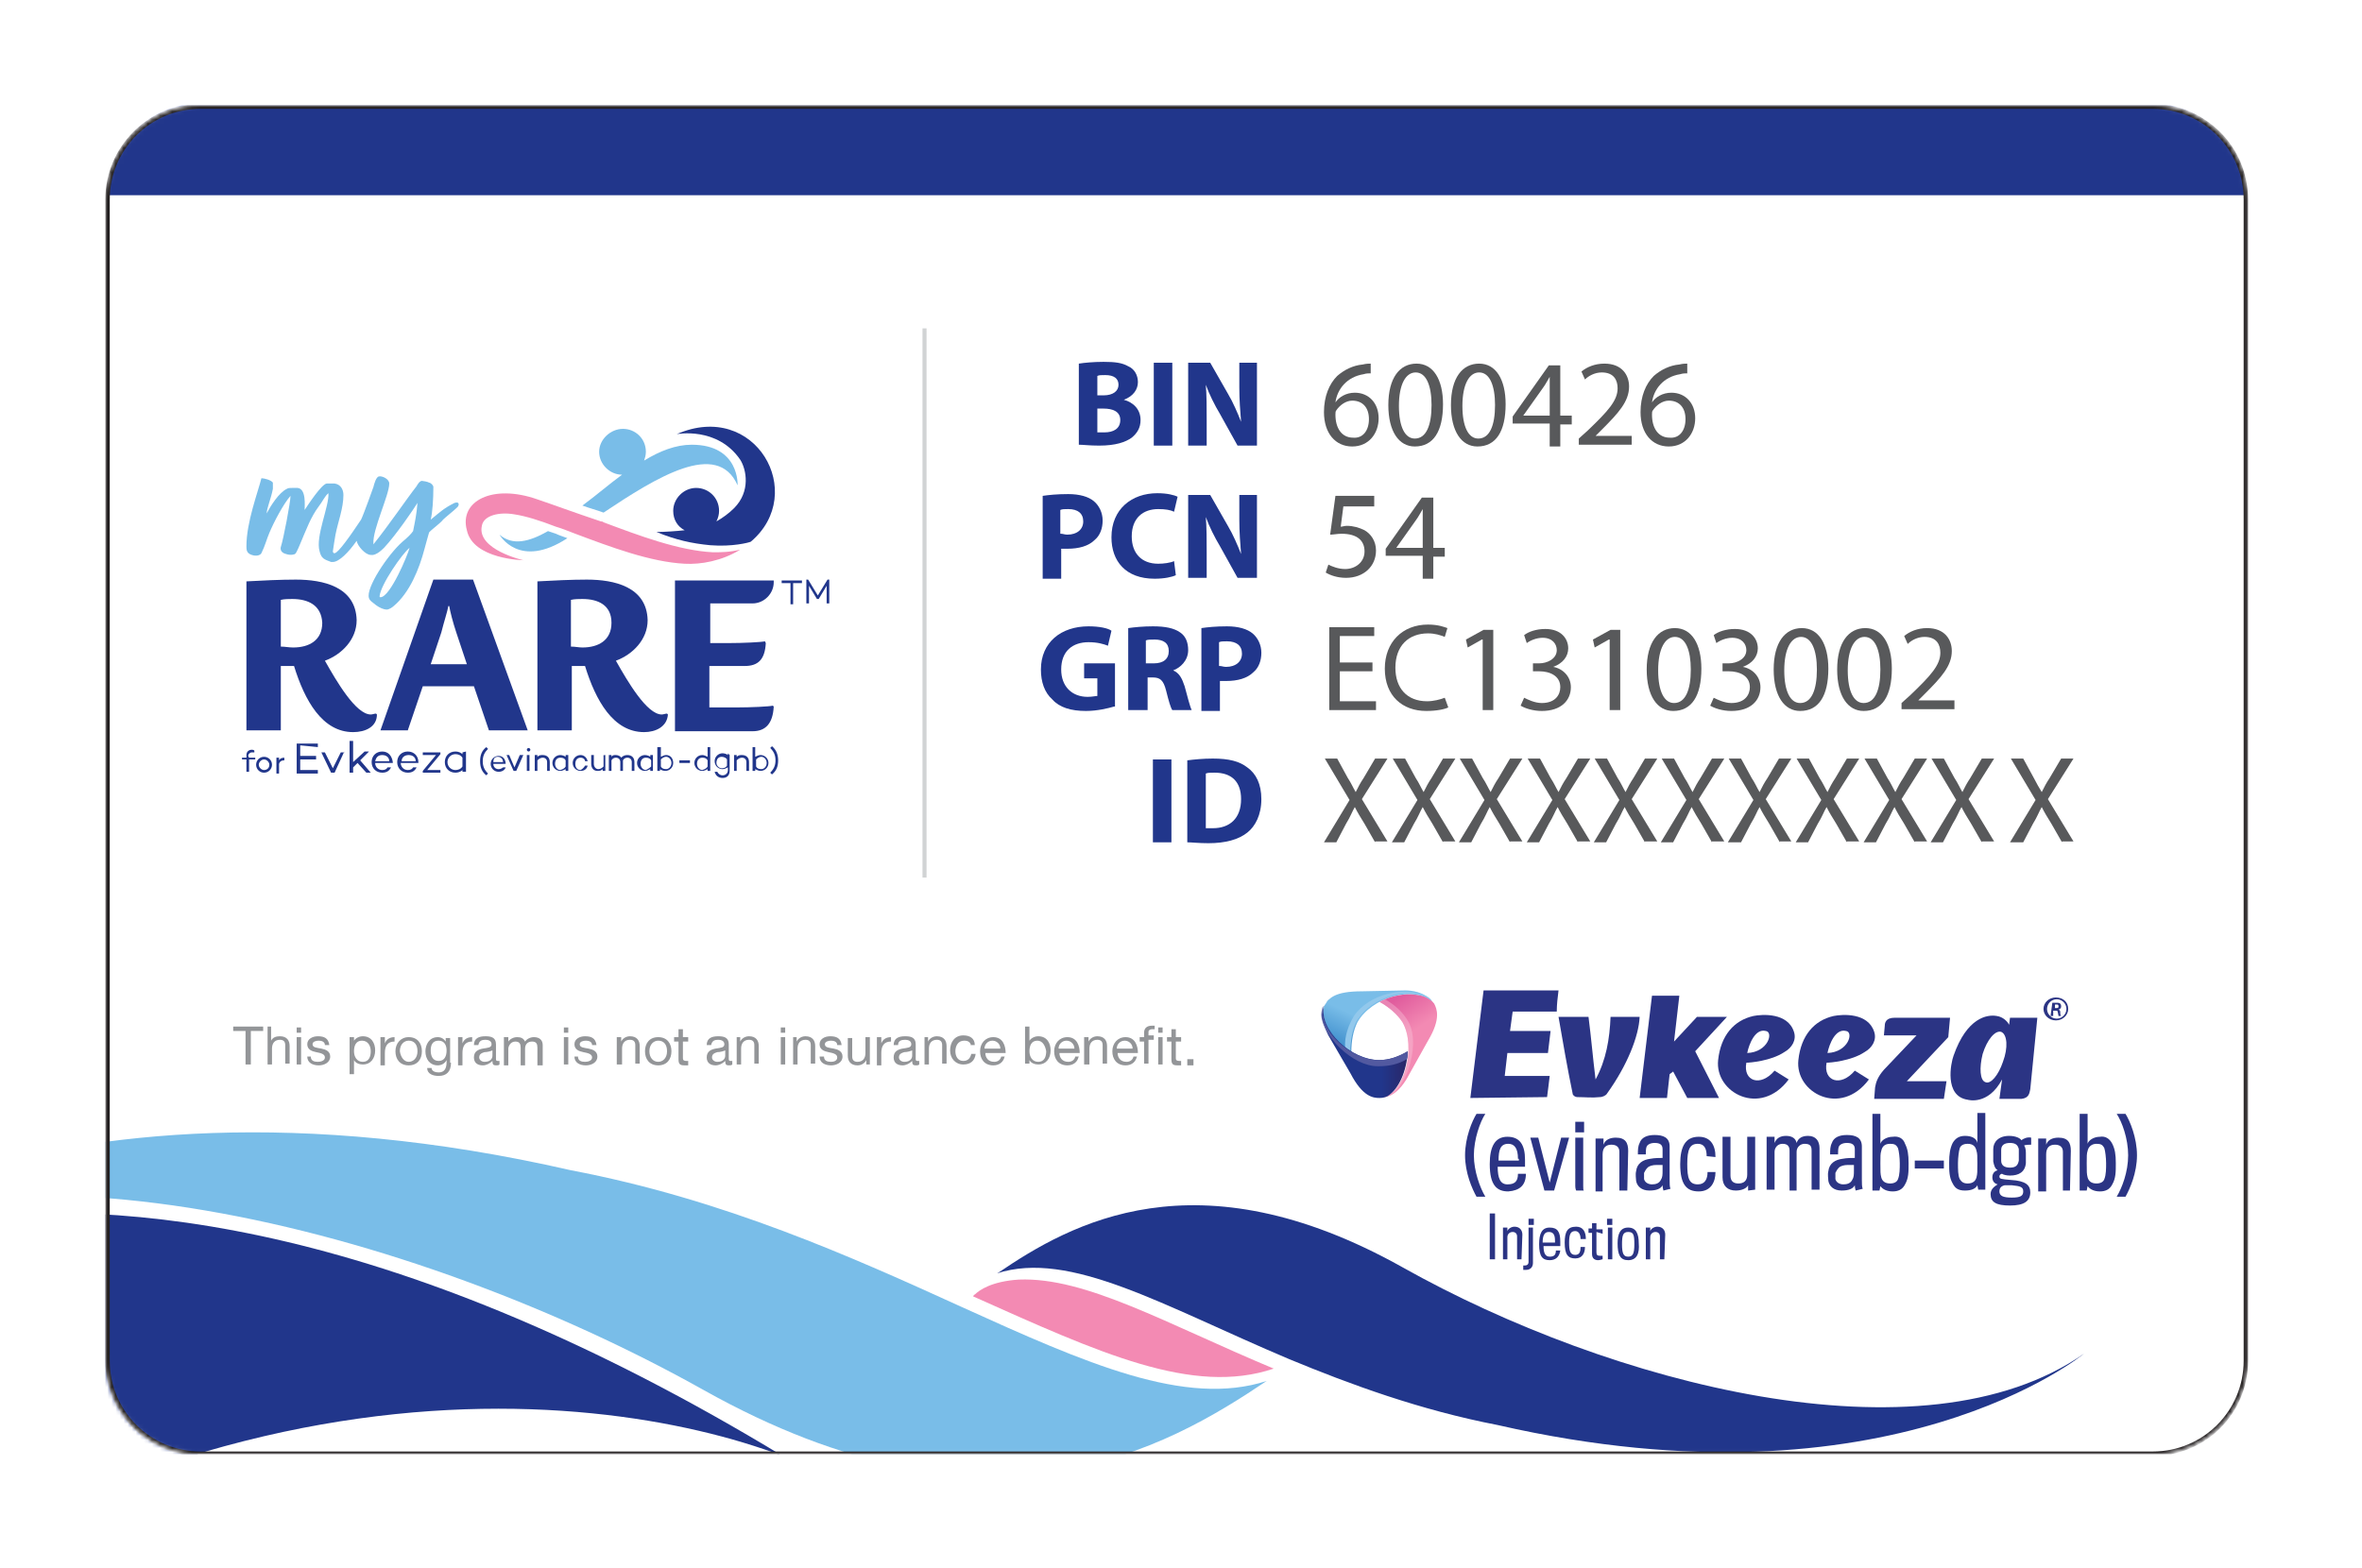 <svg width="583" height="387" viewBox="0 0 583 387" fill="none" xmlns="http://www.w3.org/2000/svg">
<g filter="url(#filter0_d_4_921)">
<rect x="26" y="26" width="529" height="333" rx="24" fill="white"/>
</g>
<mask id="mask0_4_921" style="mask-type:alpha" maskUnits="userSpaceOnUse" x="26" y="26" width="529" height="334">
<path d="M33.244 33.234C37.557 28.928 43.405 26.506 49.505 26.5H531.346C537.445 26.506 543.294 28.927 547.607 33.234C551.919 37.54 554.345 43.379 554.35 49.468V335.605C554.345 341.695 551.919 347.534 547.607 351.84C543.294 356.147 537.445 358.568 531.346 358.574H49.505C43.405 358.568 37.557 356.147 33.244 351.84C28.931 347.534 26.506 341.695 26.5 335.605V49.468C26.506 43.379 28.931 37.54 33.244 33.234Z" fill="white" stroke="#231F20"/>
</mask>
<g mask="url(#mask0_4_921)">
<g clip-path="url(#clip0_4_921)">
<path d="M554.012 48.2H26.653C26.653 35.794 36.882 25.565 49.288 25.565H531.159C543.782 25.565 554.012 35.794 554.012 48.2Z" fill="#21368B"/>
<path d="M338.541 92.165C337.888 92.165 337.235 92.165 336.582 92.382C332.447 93.035 330.053 96.082 329.618 99.347C330.488 98.041 332.229 96.953 334.406 96.953C337.888 96.953 340.282 99.565 340.282 103.265C340.282 106.965 337.888 110.229 333.753 110.229C329.618 110.229 326.788 106.965 326.788 101.741C326.788 97.823 328.094 94.776 330.053 92.818C331.794 91.294 333.971 90.206 336.365 89.988C337.235 89.771 337.888 89.771 338.324 89.771V92.165H338.541ZM337.888 103.482C337.888 100.653 336.365 98.912 333.753 98.912C332.229 98.912 330.706 100 329.835 101.306C329.618 101.524 329.618 101.959 329.618 102.394C329.618 105.659 331.141 108.053 333.971 108.053C336.365 108.271 337.888 106.312 337.888 103.482Z" fill="#58595B"/>
<path d="M356.171 99.782C356.171 106.529 353.776 110.229 349.206 110.229C345.288 110.229 342.676 106.529 342.676 100C342.676 93.253 345.506 89.771 349.641 89.771C353.776 89.771 356.171 93.688 356.171 99.782ZM345.288 100.218C345.288 105.441 346.812 108.271 349.206 108.271C352.035 108.271 353.341 105.006 353.341 100C353.341 95.212 352.035 91.947 349.424 91.947C347.029 91.947 345.288 94.776 345.288 100.218Z" fill="#58595B"/>
<path d="M371.624 99.782C371.624 106.529 369.229 110.229 364.659 110.229C360.741 110.229 358.129 106.529 358.129 100C358.129 93.253 360.959 89.771 365.094 89.771C369.229 89.771 371.624 93.688 371.624 99.782ZM360.959 100.218C360.959 105.441 362.482 108.271 364.876 108.271C367.706 108.271 369.012 105.006 369.012 100C369.012 95.212 367.706 91.947 365.094 91.947C362.7 91.947 360.959 94.776 360.959 100.218Z" fill="#58595B"/>
<path d="M382.506 110.012V104.571H373.365V102.829L382.288 90.206H385.118V102.612H387.947V104.788H385.118V110.229H382.506V110.012ZM382.506 102.612V96.082C382.506 94.994 382.506 93.906 382.506 93.035C381.853 94.124 381.418 94.994 380.765 95.865L375.976 102.612H382.506Z" fill="#58595B"/>
<path d="M389.688 110.012V108.271L391.865 106.312C396.871 101.524 399.265 98.912 399.265 95.865C399.265 93.906 398.394 91.947 395.347 91.947C393.606 91.947 392.082 92.818 391.212 93.688L390.341 91.729C391.647 90.641 393.606 89.771 396 89.771C400.353 89.771 402.094 92.6 402.094 95.429C402.094 99.129 399.482 101.959 395.347 106.094L393.824 107.618H402.747V109.794H389.688V110.012Z" fill="#58595B"/>
<path d="M416.676 92.165C416.024 92.165 415.371 92.165 414.718 92.382C410.582 93.035 408.188 96.082 407.753 99.347C408.623 98.041 410.365 96.953 412.541 96.953C416.024 96.953 418.418 99.565 418.418 103.265C418.418 106.965 416.024 110.229 411.888 110.229C407.753 110.229 404.924 106.965 404.924 101.741C404.924 97.823 406.229 94.776 408.188 92.818C409.929 91.294 412.106 90.206 414.5 89.988C415.371 89.771 416.023 89.771 416.459 89.771V92.165H416.676ZM416.024 103.482C416.024 100.653 414.5 98.912 411.888 98.912C410.365 98.912 408.841 100 407.971 101.306C407.753 101.524 407.753 101.959 407.753 102.394C407.753 105.659 409.276 108.053 412.106 108.053C414.5 108.271 416.024 106.312 416.024 103.482Z" fill="#58595B"/>
<path d="M339.194 125.029H331.576L330.924 130.035C331.359 130.035 331.794 129.818 332.447 129.818C333.971 129.818 335.494 130.253 336.8 130.906C338.324 131.776 339.629 133.518 339.629 135.912C339.629 139.829 336.582 142.659 332.229 142.659C330.053 142.659 328.312 142.006 327.224 141.353L327.876 139.394C328.747 139.829 330.271 140.482 332.012 140.482C334.624 140.482 336.8 138.741 336.8 136.129C336.8 133.518 335.059 131.776 331.141 131.776C330.053 131.776 329.182 131.994 328.312 131.994L329.618 122.418H339.194V125.029V125.029Z" fill="#58595B"/>
<path d="M351.165 142.659V137.218H342.023V135.476L350.947 122.853H353.776V135.259H356.606V137.435H353.776V142.876H351.165V142.659ZM351.165 135.259V128.729C351.165 127.641 351.165 126.553 351.165 125.682C350.512 126.771 350.076 127.641 349.424 128.512L344.635 135.259H351.165Z" fill="#58595B"/>
<path d="M338.759 165.729H330.706V173.129H339.629V175.306H328.094V154.847H339.194V157.024H330.706V163.553H338.759V165.729V165.729Z" fill="#58595B"/>
<path d="M357.476 174.653C356.606 175.088 354.647 175.524 352.035 175.524C346.159 175.524 341.806 171.824 341.806 165.076C341.806 158.547 346.159 154.194 352.471 154.194C355.082 154.194 356.606 154.847 357.259 155.065L356.606 157.241C355.518 156.806 354.212 156.371 352.471 156.371C347.682 156.371 344.418 159.418 344.418 164.859C344.418 169.865 347.247 173.129 352.253 173.129C353.776 173.129 355.518 172.694 356.606 172.259L357.476 174.653Z" fill="#58595B"/>
<path d="M365.747 157.894L362.265 159.853L361.829 157.894L366.182 155.5H368.576V175.306H365.965V157.894H365.747Z" fill="#58595B"/>
<path d="M376.194 172.259C377.065 172.694 378.806 173.565 380.547 173.565C384.029 173.565 385.118 171.388 385.118 169.647C385.118 166.818 382.506 165.729 379.894 165.729H378.371V163.771H379.894C381.853 163.771 384.247 162.682 384.247 160.506C384.247 158.982 383.159 157.459 380.765 157.459C379.241 157.459 377.718 158.112 376.847 158.765L376.194 156.806C377.282 155.935 379.241 155.282 381.418 155.282C385.335 155.282 387.076 157.676 387.076 160.071C387.076 162.029 385.771 163.771 383.376 164.641C385.771 165.076 387.729 167.035 387.729 169.647C387.729 172.912 385.335 175.524 380.547 175.524C378.371 175.524 376.412 174.871 375.324 174.218L376.194 172.259Z" fill="#58595B"/>
<path d="M397.088 157.894L393.606 159.853L393.171 157.894L397.524 155.5H399.918V175.306H397.306V157.894H397.088Z" fill="#58595B"/>
<path d="M419.941 165.076C419.941 171.824 417.547 175.524 412.976 175.524C409.059 175.524 406.447 171.824 406.447 165.294C406.447 158.547 409.276 155.065 413.412 155.065C417.547 155.065 419.941 158.982 419.941 165.076ZM409.276 165.512C409.276 170.735 410.8 173.565 413.194 173.565C416.024 173.565 417.329 170.3 417.329 165.294C417.329 160.506 416.024 157.241 413.412 157.241C411.018 157.241 409.276 160.071 409.276 165.512Z" fill="#58595B"/>
<path d="M422.988 172.259C423.859 172.694 425.6 173.565 427.341 173.565C430.823 173.565 431.912 171.388 431.912 169.647C431.912 166.818 429.3 165.729 426.688 165.729H425.165V163.771H426.688C428.647 163.771 431.041 162.682 431.041 160.506C431.041 158.982 429.953 157.459 427.559 157.459C426.035 157.459 424.512 158.112 423.641 158.765L422.988 156.806C424.076 155.935 426.035 155.282 428.212 155.282C432.129 155.282 433.871 157.676 433.871 160.071C433.871 162.029 432.565 163.771 430.171 164.641C432.565 165.076 434.523 167.035 434.523 169.647C434.523 172.912 432.129 175.524 427.341 175.524C425.165 175.524 423.206 174.871 422.118 174.218L422.988 172.259Z" fill="#58595B"/>
<path d="M451.282 165.076C451.282 171.824 448.888 175.524 444.318 175.524C440.4 175.524 437.788 171.824 437.788 165.294C437.788 158.547 440.618 155.065 444.753 155.065C448.888 155.065 451.282 158.982 451.282 165.076ZM440.4 165.512C440.4 170.735 441.924 173.565 444.318 173.565C447.147 173.565 448.453 170.3 448.453 165.294C448.453 160.506 447.147 157.241 444.535 157.241C442.141 157.241 440.4 160.071 440.4 165.512Z" fill="#58595B"/>
<path d="M466.953 165.076C466.953 171.824 464.559 175.524 459.988 175.524C456.071 175.524 453.459 171.824 453.459 165.294C453.459 158.547 456.288 155.065 460.424 155.065C464.559 155.065 466.953 158.982 466.953 165.076ZM456.071 165.512C456.071 170.735 457.594 173.565 459.988 173.565C462.818 173.565 464.124 170.3 464.124 165.294C464.124 160.506 462.818 157.241 460.206 157.241C457.812 157.241 456.071 160.071 456.071 165.512Z" fill="#58595B"/>
<path d="M469.347 175.306V173.565L471.524 171.606C476.529 166.818 478.924 164.206 478.924 161.159C478.924 159.2 478.053 157.241 475.006 157.241C473.265 157.241 471.741 158.112 470.871 158.982L470 157.024C471.306 155.935 473.265 155.065 475.659 155.065C480.012 155.065 481.753 157.894 481.753 160.724C481.753 164.424 479.141 167.253 475.006 171.388L473.482 172.912H482.406V175.088H469.347V175.306Z" fill="#58595B"/>
<path d="M339.412 207.953L336.8 203.382C335.712 201.641 335.059 200.553 334.406 199.247C333.753 200.335 333.318 201.641 332.229 203.382L329.835 207.953H326.788L333.1 197.506L327.006 187.276H330.053L332.665 192.065C333.535 193.371 333.971 194.459 334.624 195.547C335.276 194.241 335.712 193.371 336.582 192.065L339.412 187.276H342.459L336.147 197.288L342.459 207.735H339.412V207.953Z" fill="#58595B"/>
<path d="M356.171 207.953L353.559 203.382C352.471 201.641 351.818 200.553 351.165 199.247C350.512 200.335 350.076 201.641 348.988 203.382L346.594 207.953H343.547L349.859 197.506L343.765 187.276H346.812L349.424 192.065C350.294 193.371 350.729 194.459 351.382 195.547C352.035 194.241 352.471 193.371 353.341 192.065L356.171 187.276H359.218L352.906 197.288L359.218 207.735H356.171V207.953Z" fill="#58595B"/>
<path d="M372.712 207.953L370.1 203.382C369.012 201.641 368.359 200.553 367.706 199.247C367.053 200.335 366.618 201.641 365.529 203.382L363.135 207.953H360.088L366.4 197.506L360.306 187.276H363.353L365.965 192.065C366.835 193.371 367.271 194.459 367.924 195.547C368.576 194.241 369.012 193.371 369.882 192.065L372.712 187.276H375.759L369.447 197.288L375.759 207.735H372.712V207.953Z" fill="#58595B"/>
<path d="M389.471 207.953L386.859 203.382C385.771 201.641 385.118 200.553 384.465 199.247C383.812 200.335 383.376 201.641 382.288 203.382L379.894 207.953H376.847L383.159 197.506L377.065 187.276H380.112L382.724 192.065C383.594 193.371 384.029 194.459 384.682 195.547C385.335 194.241 385.771 193.371 386.641 192.065L389.471 187.276H392.518L386.206 197.288L392.518 207.735H389.471V207.953Z" fill="#58595B"/>
<path d="M406.012 207.953L403.4 203.382C402.312 201.641 401.659 200.553 401.006 199.247C400.353 200.335 399.918 201.641 398.829 203.382L396.435 207.953H393.388L399.7 197.506L393.606 187.276H396.653L399.265 192.065C400.135 193.371 400.571 194.459 401.223 195.547C401.876 194.241 402.312 193.371 403.182 192.065L406.012 187.276H409.059L402.747 197.288L409.059 207.735H406.012V207.953Z" fill="#58595B"/>
<path d="M422.553 207.953L419.941 203.382C418.853 201.641 418.2 200.553 417.547 199.247C416.894 200.335 416.459 201.641 415.371 203.382L412.976 207.953H409.929L416.241 197.506L410.147 187.276H413.194L415.806 192.065C416.676 193.371 417.112 194.459 417.765 195.547C418.418 194.241 418.853 193.371 419.723 192.065L422.553 187.276H425.6L419.288 197.288L425.6 207.735H422.553V207.953Z" fill="#58595B"/>
<path d="M439.312 207.953L436.7 203.382C435.612 201.641 434.959 200.553 434.306 199.247C433.653 200.335 433.218 201.641 432.129 203.382L429.735 207.953H426.471L432.782 197.506L426.688 187.276H429.735L432.347 192.065C433.218 193.371 433.653 194.459 434.306 195.547C434.959 194.241 435.394 193.371 436.265 192.065L439.094 187.276H442.141L435.829 197.288L442.141 207.735H439.312V207.953Z" fill="#58595B"/>
<path d="M455.853 207.953L453.241 203.382C452.153 201.641 451.5 200.553 450.847 199.247C450.194 200.335 449.759 201.641 448.671 203.382L446.276 207.953H443.229L449.541 197.506L443.447 187.276H446.494L449.106 192.065C449.976 193.371 450.412 194.459 451.065 195.547C451.718 194.241 452.153 193.371 453.023 192.065L455.853 187.276H458.9L452.588 197.288L458.9 207.735H455.853V207.953Z" fill="#58595B"/>
<path d="M472.612 207.953L470 203.382C468.912 201.641 468.259 200.553 467.606 199.247C466.953 200.335 466.518 201.641 465.429 203.382L463.035 207.953H459.988L466.3 197.506L460.206 187.276H463.253L465.865 192.065C466.735 193.371 467.171 194.459 467.823 195.547C468.476 194.241 468.912 193.371 469.782 192.065L472.612 187.276H475.659L469.347 197.288L475.659 207.735H472.612V207.953Z" fill="#58595B"/>
<path d="M489.153 207.953L486.541 203.382C485.453 201.641 484.8 200.553 484.147 199.247C483.494 200.335 483.059 201.641 481.971 203.382L479.576 207.953H476.529L482.841 197.506L476.747 187.276H479.794L482.406 192.065C483.276 193.371 483.712 194.459 484.365 195.547C485.018 194.241 485.453 193.371 486.324 192.065L489.153 187.276H492.2L485.888 197.288L492.2 207.735H489.153V207.953Z" fill="#58595B"/>
<path d="M508.959 207.953L506.347 203.382C505.259 201.641 504.606 200.553 503.953 199.247C503.3 200.335 502.865 201.641 501.776 203.382L499.382 207.953H496.118L502.429 197.506L496.335 187.276H499.382L501.994 192.065C502.647 193.371 503.3 194.459 503.953 195.547C504.606 194.241 505.041 193.371 505.912 192.065L508.741 187.276H511.788L505.476 197.288L511.788 207.735H508.959V207.953Z" fill="#58595B"/>
<path d="M266.282 89.771C267.588 89.553 269.982 89.335 272.376 89.335C275.206 89.335 276.947 89.553 278.471 90.424C279.994 91.076 280.865 92.6 280.865 94.341C280.865 96.082 279.776 97.823 277.382 98.694C279.776 99.347 281.518 101.088 281.518 103.7C281.518 105.659 280.647 106.965 279.341 108.053C277.818 109.141 275.424 110.012 271.288 110.012C268.894 110.012 267.371 109.794 266.282 109.794V89.771ZM270.853 97.606H272.376C274.771 97.606 276.076 96.518 276.076 94.994C276.076 93.471 274.988 92.6 272.812 92.6C271.724 92.6 271.288 92.6 270.853 92.818V97.606ZM270.853 106.747C271.288 106.747 271.941 106.747 272.594 106.747C274.771 106.747 276.512 105.876 276.512 103.7C276.512 101.524 274.553 100.871 272.376 100.871H270.853V106.747V106.747Z" fill="#21368B"/>
<path d="M289.353 89.553V110.012H284.782V89.553H289.353V89.553Z" fill="#21368B"/>
<path d="M293.271 110.012V89.553H298.712L303.065 97.171C304.371 99.347 305.459 101.959 306.329 104.135C306.112 101.524 305.894 98.694 305.894 95.647V89.553H310.247V110.012H305.459L301.106 102.176C299.8 100 298.494 97.388 297.624 94.994C297.841 97.606 297.841 100.653 297.841 103.918V110.012H293.271Z" fill="#21368B"/>
<path d="M257.359 122.418C258.882 122.2 260.841 121.982 263.671 121.982C266.5 121.982 268.676 122.635 269.982 123.724C271.288 124.812 272.159 126.553 272.159 128.512C272.159 130.471 271.506 132.212 270.2 133.3C268.676 134.824 266.282 135.476 263.453 135.476C262.8 135.476 262.365 135.476 261.929 135.476V142.876H257.359V122.418V122.418ZM261.929 131.776C262.365 131.776 262.8 131.994 263.453 131.994C265.847 131.994 267.371 130.688 267.371 128.729C267.371 126.771 266.065 125.682 263.671 125.682C262.8 125.682 262.147 125.682 261.712 125.9V131.776H261.929Z" fill="#21368B"/>
<path d="M290.224 142.006C289.353 142.441 287.394 142.876 285 142.876C277.818 142.876 274.335 138.524 274.335 132.647C274.335 125.682 279.341 121.765 285.653 121.765C288.047 121.765 289.788 122.2 290.659 122.635L289.788 126.335C288.918 125.9 287.612 125.682 285.871 125.682C282.171 125.682 279.341 127.859 279.341 132.429C279.341 136.565 281.735 139.176 285.871 139.176C287.176 139.176 288.918 138.959 289.788 138.524L290.224 142.006Z" fill="#21368B"/>
<path d="M293.271 142.659V122.2H298.712L303.065 129.818C304.371 131.994 305.459 134.606 306.329 136.782C306.112 134.171 305.894 131.341 305.894 128.294V122.2H310.247V142.659H305.459L301.106 134.824C299.8 132.647 298.494 130.035 297.624 127.641C297.841 130.253 297.841 133.3 297.841 136.565V142.659H293.271V142.659Z" fill="#21368B"/>
<path d="M274.988 174.435C273.465 174.871 270.853 175.524 268.024 175.524C264.324 175.524 261.494 174.653 259.753 172.694C257.794 170.953 256.924 168.341 256.924 165.294C256.924 158.547 261.929 154.629 268.676 154.629C271.288 154.629 273.465 155.065 274.335 155.718L273.465 159.418C272.376 158.982 270.853 158.547 268.676 158.547C264.759 158.547 261.929 160.724 261.929 165.294C261.929 169.429 264.541 172.041 268.459 172.041C269.547 172.041 270.418 171.824 270.853 171.824V167.471H267.588V163.771H275.206V174.435H274.988Z" fill="#21368B"/>
<path d="M278.471 155.065C279.994 154.847 282.171 154.629 284.565 154.629C287.612 154.629 289.788 155.065 291.312 156.153C292.618 157.024 293.271 158.547 293.271 160.506C293.271 163.118 291.312 164.859 289.571 165.512C291.094 166.165 291.747 167.471 292.4 169.429C293.053 171.824 293.706 174.435 294.141 175.306H289.353C288.918 174.653 288.482 173.129 287.829 170.518C287.176 167.906 286.306 167.253 284.565 167.253H283.259V175.306H278.471V155.065ZM283.041 163.771H284.782C287.176 163.771 288.482 162.682 288.482 160.724C288.482 158.765 287.176 157.894 285 157.894C283.912 157.894 283.259 157.894 282.824 158.112V163.771H283.041Z" fill="#21368B"/>
<path d="M296.535 155.065C298.059 154.847 300.018 154.629 302.847 154.629C305.676 154.629 307.853 155.282 309.159 156.371C310.465 157.459 311.335 159.2 311.335 161.159C311.335 163.118 310.682 164.859 309.376 165.947C307.853 167.471 305.459 168.124 302.629 168.124C301.976 168.124 301.541 168.124 301.106 168.124V175.524H296.535V155.065ZM301.106 164.424C301.541 164.424 301.976 164.641 302.629 164.641C305.024 164.641 306.547 163.335 306.547 161.376C306.547 159.418 305.241 158.329 302.847 158.329C301.976 158.329 301.324 158.329 300.888 158.547V164.424H301.106Z" fill="#21368B"/>
<path d="M289.135 187.494V207.953H284.565V187.494H289.135Z" fill="#21368B"/>
<path d="M293.053 187.712C294.794 187.494 296.971 187.276 299.365 187.276C303.282 187.276 305.894 187.929 307.853 189.453C310.029 190.976 311.335 193.588 311.335 197.288C311.335 201.206 309.812 204.035 307.853 205.559C305.676 207.3 302.412 208.171 298.276 208.171C295.882 208.171 294.141 207.953 293.053 207.953V187.712V187.712ZM297.841 204.471C298.276 204.471 298.929 204.471 299.365 204.471C303.5 204.471 306.329 202.076 306.329 197.288C306.329 192.935 303.935 190.759 299.8 190.759C298.712 190.759 298.059 190.759 297.624 190.976V204.471H297.841Z" fill="#21368B"/>
<path d="M61.477 187.059H63V187.494H61.477V190.541H60.824V187.494H59.735V187.059H60.824V186.406C60.824 185.535 61.477 185.1 62.129 185.1C62.347 185.1 62.565 185.1 62.782 185.318V185.753C62.565 185.753 62.347 185.753 62.129 185.753C61.694 185.753 61.259 186.188 61.259 186.624L61.477 187.059Z" fill="#21368B"/>
<path d="M67.135 188.8C67.135 189.888 66.265 190.759 65.177 190.759C64.088 190.759 63.218 189.888 63.218 188.8C63.218 187.712 64.088 186.841 65.177 186.841C66.265 186.841 67.135 187.712 67.135 188.8ZM66.482 188.8C66.482 188.147 65.829 187.494 65.177 187.494C64.523 187.494 63.871 188.147 63.871 188.8C63.871 189.453 64.523 190.106 65.177 190.106C65.829 190.106 66.482 189.671 66.482 188.8Z" fill="#21368B"/>
<path d="M70.182 187.059V187.712C69.529 187.712 69.094 187.929 68.876 188.582V190.976H68.224V187.059H68.876V187.712C69.094 187.276 69.529 187.059 70.182 187.059Z" fill="#21368B"/>
<path d="M74.1 184.012V186.624H78.018V187.494H74.1V190.106H78.453V190.976H73.229V183.576H78.453V184.447L74.1 184.012Z" fill="#21368B"/>
<path d="M84.982 185.535L82.588 190.759H81.718L79.323 185.753H80.194L82.153 189.671L84.112 185.753H84.982V185.535Z" fill="#21368B"/>
<path d="M88.247 188.365L87.159 189.453V190.759H86.288V182.924H87.159V188.147L89.988 185.535H91.076L88.9 187.712L91.512 190.759H90.424L88.247 188.365Z" fill="#21368B"/>
<path d="M96.953 188.365H92.6C92.6 189.235 93.253 190.106 94.341 190.106C94.994 190.106 95.429 189.888 95.647 189.453H96.518C96.082 190.324 95.429 190.759 94.341 190.759C92.818 190.759 91.729 189.671 91.729 188.147C91.729 186.624 92.818 185.535 94.341 185.535C95.865 185.535 96.735 186.624 96.953 188.147C96.953 188.147 96.953 188.365 96.953 188.365ZM92.6 187.929H96.082C96.082 187.059 95.429 186.406 94.341 186.406C93.253 186.406 92.818 187.059 92.6 187.929Z" fill="#21368B"/>
<path d="M103.265 188.365H98.912C98.912 189.235 99.565 190.106 100.653 190.106C101.306 190.106 101.741 189.888 101.959 189.453H102.829C102.394 190.324 101.741 190.759 100.653 190.759C99.129 190.759 98.041 189.671 98.041 188.147C98.041 186.624 99.129 185.535 100.653 185.535C102.176 185.535 103.265 186.624 103.265 188.147C103.265 188.147 103.265 188.365 103.265 188.365ZM99.129 187.929H102.612C102.612 187.059 101.959 186.406 100.871 186.406C99.782 186.406 99.129 187.059 99.129 187.929Z" fill="#21368B"/>
<path d="M108.706 186.188L105.441 190.106H108.706V190.759H104.353V190.324L107.618 186.406H104.353V185.753H108.706C108.706 185.753 108.706 186.188 108.706 186.188Z" fill="#21368B"/>
<path d="M115.018 185.535V190.541H114.147V190.106C113.712 190.541 113.059 190.759 112.406 190.759C110.882 190.759 109.794 189.671 109.794 188.147C109.794 186.624 110.882 185.535 112.406 185.535C113.059 185.535 113.712 185.753 114.147 186.188V185.753L115.018 185.535ZM114.147 189.235V187.059C113.712 186.406 113.059 186.188 112.406 186.188C111.318 186.188 110.447 187.059 110.447 188.147C110.447 189.235 111.318 190.106 112.406 190.106C113.059 190.106 113.712 189.888 114.147 189.235Z" fill="#21368B"/>
<path d="M120.459 190.976L120.024 191.412C118.935 190.541 118.5 189.453 118.5 187.929C118.5 186.406 118.935 185.318 120.024 184.447L120.459 184.882C119.588 185.753 119.153 186.624 119.153 187.929C119.153 189.235 119.588 190.106 120.459 190.976Z" fill="#21368B"/>
<path d="M124.812 188.582H121.765C121.765 189.235 122.2 189.888 123.071 189.888C123.506 189.888 123.941 189.671 124.159 189.453H124.812C124.594 190.106 123.941 190.541 123.071 190.541C121.982 190.541 121.112 189.671 121.112 188.582C121.112 187.494 121.982 186.624 123.071 186.624C124.159 186.624 124.812 187.494 124.812 188.582C124.812 188.365 124.812 188.365 124.812 188.582ZM121.765 188.147H124.159C124.159 187.494 123.724 186.841 122.853 186.841C121.982 186.841 121.765 187.494 121.765 188.147Z" fill="#21368B"/>
<path d="M129.165 186.406L127.424 190.324H126.771L125.029 186.406H125.682L126.988 189.453L128.294 186.406C128.512 186.406 129.165 186.406 129.165 186.406Z" fill="#21368B"/>
<path d="M130.035 185.1C130.035 184.882 130.253 184.665 130.471 184.665C130.688 184.665 130.906 184.882 130.906 185.1C130.906 185.318 130.688 185.535 130.471 185.535C130.253 185.535 130.035 185.318 130.035 185.1ZM130.688 186.406V190.324H130.035V186.406H130.688Z" fill="#21368B"/>
<path d="M135.694 188.147V190.324H135.041V188.147C135.041 187.494 134.606 187.059 133.953 187.059C133.518 187.059 133.082 187.276 132.647 187.712V190.324H131.994V186.406H132.647V186.841C133.082 186.406 133.518 186.406 133.953 186.406C135.041 186.406 135.694 187.059 135.694 188.147Z" fill="#21368B"/>
<path d="M140.265 186.406V190.324H139.612V189.888C139.176 190.106 138.741 190.324 138.306 190.324C137.218 190.324 136.347 189.453 136.347 188.365C136.347 187.276 137.218 186.406 138.306 186.406C138.741 186.406 139.394 186.624 139.612 186.841V186.406H140.265ZM139.612 189.235V187.712C139.394 187.276 138.959 187.059 138.306 187.059C137.435 187.059 137 187.712 137 188.582C137 189.453 137.653 190.106 138.306 190.106C138.959 189.888 139.394 189.671 139.612 189.235Z" fill="#21368B"/>
<path d="M144.4 189.018H145.053C144.835 189.888 144.182 190.324 143.312 190.324C142.224 190.324 141.353 189.453 141.353 188.365C141.353 187.276 142.224 186.406 143.312 186.406C144.182 186.406 144.835 187.059 145.053 187.929H144.4C144.4 187.494 143.965 187.059 143.312 187.059C142.441 187.059 142.006 187.712 142.006 188.582C142.006 189.453 142.441 190.106 143.312 190.106C143.747 189.888 144.182 189.453 144.4 189.018Z" fill="#21368B"/>
<path d="M149.406 186.406V190.324H148.753V189.888C148.318 190.324 147.882 190.324 147.447 190.324C146.576 190.324 145.924 189.671 145.924 188.582V186.406H146.576V188.582C146.576 189.235 147.012 189.888 147.665 189.888C148.1 189.888 148.535 189.671 148.971 189.235V186.624C148.753 186.406 149.406 186.406 149.406 186.406Z" fill="#21368B"/>
<path d="M156.588 188.147V190.324H155.935V188.147C155.935 187.494 155.5 187.059 154.847 187.059C154.412 187.059 153.976 187.276 153.759 187.712C153.759 187.929 153.759 187.929 153.759 188.147V190.324H153.106V188.147C153.106 187.494 152.671 187.059 152.018 187.059C151.582 187.059 151.147 187.276 150.929 187.712V190.324H150.276V186.406H150.929V186.841C151.147 186.406 151.582 186.406 152.018 186.406C152.453 186.406 153.106 186.624 153.324 187.059C153.759 186.624 154.194 186.406 154.847 186.406C155.935 186.406 156.588 187.059 156.588 188.147Z" fill="#21368B"/>
<path d="M161.159 186.406V190.324H160.506V189.888C160.071 190.106 159.635 190.324 159.2 190.324C158.112 190.324 157.241 189.453 157.241 188.365C157.241 187.276 158.112 186.406 159.2 186.406C159.635 186.406 160.288 186.624 160.506 186.841V186.406H161.159ZM160.724 189.235V187.712C160.506 187.276 160.071 187.059 159.418 187.059C158.547 187.059 158.112 187.712 158.112 188.582C158.112 189.453 158.765 190.106 159.418 190.106C159.853 189.888 160.288 189.671 160.724 189.235Z" fill="#21368B"/>
<path d="M166.165 188.365C166.165 189.453 165.294 190.324 164.206 190.324C163.771 190.324 163.118 190.106 162.9 189.888V190.324H162.247V184.447H163.118V186.841C163.553 186.624 163.988 186.406 164.424 186.406C165.512 186.406 166.165 187.276 166.165 188.365ZM165.729 188.365C165.729 187.494 165.076 186.841 164.424 186.841C163.988 186.841 163.553 187.059 163.118 187.494V189.235C163.335 189.671 163.771 189.888 164.424 189.888C165.076 189.888 165.729 189.235 165.729 188.365Z" fill="#21368B"/>
<path d="M167.688 188.365V187.712H170.3V188.365H167.688Z" fill="#21368B"/>
<path d="M175.306 184.447V190.324H174.653V189.888C174.218 190.106 173.782 190.324 173.347 190.324C172.259 190.324 171.388 189.453 171.388 188.365C171.388 187.276 172.259 186.406 173.347 186.406C173.782 186.406 174.218 186.624 174.653 186.841V184.447H175.306ZM174.653 189.235V187.712C174.435 187.276 174 187.059 173.347 187.059C172.476 187.059 172.041 187.712 172.041 188.582C172.041 189.453 172.694 190.106 173.347 190.106C174 189.888 174.435 189.671 174.653 189.235Z" fill="#21368B"/>
<path d="M180.094 186.406V190.324C180.094 191.412 179.441 192.065 178.353 192.065C177.265 192.065 176.612 191.412 176.394 190.541H177.047C177.265 190.976 177.7 191.412 178.353 191.412C179.006 191.412 179.659 190.976 179.659 190.106V189.453C179.224 189.671 178.788 189.888 178.353 189.888C177.265 189.888 176.394 189.018 176.394 187.929C176.394 186.841 177.265 185.971 178.353 185.971C178.788 185.971 179.441 186.188 179.659 186.406V185.971L180.094 186.406ZM179.441 189.018V187.494C179.224 187.059 178.571 186.841 178.135 186.841C177.265 186.841 176.829 187.494 176.829 188.365C176.829 189.018 177.482 189.671 178.135 189.671C178.788 189.671 179.224 189.453 179.441 189.018Z" fill="#21368B"/>
<path d="M184.882 188.147V190.324H184.229V188.147C184.229 187.494 183.794 187.059 183.141 187.059C182.706 187.059 182.271 187.276 181.835 187.712V190.324H181.182V186.406H181.835V186.841C182.271 186.406 182.706 186.406 183.141 186.406C184.229 186.406 184.882 187.059 184.882 188.147Z" fill="#21368B"/>
<path d="M189.671 188.365C189.671 189.453 188.8 190.324 187.712 190.324C187.276 190.324 186.841 190.106 186.406 189.888V190.324H185.753V184.447H186.406V186.841C186.841 186.624 187.276 186.406 187.712 186.406C188.8 186.406 189.671 187.276 189.671 188.365ZM189.235 188.365C189.235 187.494 188.582 186.841 187.929 186.841C187.494 186.841 187.059 187.059 186.624 187.494V189.235C186.841 189.671 187.276 189.888 187.929 189.888C188.582 189.888 189.235 189.235 189.235 188.365Z" fill="#21368B"/>
<path d="M192.065 187.712C192.065 189.235 191.629 190.324 190.541 191.194L190.106 190.759C190.976 189.888 191.412 189.018 191.412 187.712C191.412 186.406 190.976 185.535 190.106 184.665L190.541 184.229C191.629 185.1 192.065 186.406 192.065 187.712Z" fill="#21368B"/>
<path d="M170.735 109.794C166.818 109.794 162.9 111.318 158.982 113.712C159.2 113.059 159.418 112.406 159.418 111.535C159.418 108.271 156.806 105.876 153.759 105.876C150.712 105.876 147.882 108.488 147.882 111.535C147.882 114.582 150.494 117.194 153.541 117.194C150.276 119.588 147.012 122.418 143.747 124.812C145.488 125.465 147.229 125.9 148.971 126.553C162.029 117.847 177.047 108.488 182.053 119.806C182.053 120.024 182.706 109.794 170.735 109.794Z" fill="#79BDE8"/>
<path d="M132.647 123.288C135.912 124.376 141.788 126.553 148.318 128.729C148.535 128.729 148.753 128.729 148.971 128.947C157.676 132.212 167.471 135.912 175.959 136.347C177.918 136.347 180.094 136.347 182.706 135.694C178.135 138.524 172.912 139.394 168.994 139.176C160.506 138.741 150.712 135.041 142.006 131.776C140.265 131.124 138.741 130.471 137.218 130.035C133.3 128.512 129.818 127.424 126.988 126.988C123.288 126.335 119.371 127.206 118.935 129.818C117.629 135.694 129.165 138.306 129.165 138.306C129.165 138.306 116.759 138.088 115.235 130.906C113.276 123.724 121.547 119.371 132.647 123.288Z" fill="#F38AB3"/>
<path d="M167.035 107.182C167.035 107.182 177.047 105.224 182.706 113.494C184.229 115.888 185.318 121.329 181.182 125.465C179.876 126.771 178.353 127.859 176.829 128.729C177.265 127.859 177.482 126.988 177.482 126.118C177.482 122.853 174.871 120.459 171.824 120.459C168.776 120.459 166.165 123.071 166.165 126.118C166.165 128.294 167.253 130.035 168.994 130.906C167.035 131.124 163.988 131.341 162.029 131.341C166.818 133.3 170.735 134.171 175.306 134.606C180.747 135.041 184.882 133.953 185.318 133.735C199.465 121.765 186.406 98.694 167.035 107.182Z" fill="#21368B"/>
<path d="M135.259 131.124C130.688 133.735 126.553 134.824 123.288 131.994C123.288 131.994 128.076 140.7 140.047 132.865C138.959 132.429 138.088 132.212 137.218 131.776C136.565 131.559 135.912 131.341 135.259 131.124Z" fill="#79BDE8"/>
<path d="M87.159 180.747C79.541 180.747 75.188 172.912 72.576 164.424C71.488 164.424 70.182 164.424 69.312 164.424V180.312H60.824V143.529C64.959 143.312 69.094 143.094 73.012 143.094C79.759 143.094 87.812 144.835 88.029 153.106C88.029 157.894 84.329 161.594 80.194 163.118C83.023 168.124 87.812 176.394 91.512 176.394C91.947 176.394 92.382 176.176 92.818 176.176L93.035 176.394C93.035 179.441 90.206 180.747 87.159 180.747ZM72.141 147.882C71.271 147.882 70.182 147.882 69.312 148.1V159.635C70.4 159.635 71.271 159.853 72.359 159.853C76.276 159.853 79.541 158.112 79.541 153.759C79.323 149.406 76.059 147.882 72.141 147.882Z" fill="#21368B"/>
<path d="M120.676 180.312L116.976 169.429H104.353L100.653 180.312H93.906L106.965 143.094H116.759L130.253 180.312H120.676ZM112.624 156.153C111.753 153.541 111.1 150.929 110.882 149.624H110.665C110.447 150.929 109.576 153.541 108.924 156.153L106.312 163.988H115.235L112.624 156.153Z" fill="#21368B"/>
<path d="M158.982 180.747C151.365 180.747 147.012 172.912 144.4 164.424C143.312 164.424 142.006 164.424 141.135 164.424V180.312H132.647V143.529C136.782 143.312 140.918 143.094 144.835 143.094C151.582 143.094 159.635 144.835 159.853 153.106C159.853 157.894 156.153 161.594 152.018 163.118C154.847 168.124 159.635 176.394 163.335 176.394C163.771 176.394 164.206 176.176 164.641 176.176L164.859 176.394C164.641 179.441 161.812 180.747 158.982 180.747ZM143.747 147.882C142.876 147.882 141.788 147.882 140.918 148.1V159.635C142.006 159.635 142.876 159.853 143.747 159.853C147.665 159.853 150.929 158.112 150.929 153.759C150.929 149.406 147.665 147.882 143.747 147.882Z" fill="#21368B"/>
<path d="M175.306 148.971V158.765H179.876C183.359 158.765 187.929 158.547 188.8 158.329L189.018 158.765C188.8 162.9 187.059 164.424 183.794 164.424H175.088V174.653H181.835C185.318 174.653 189.888 174.435 190.759 174.218L190.976 174.435C190.759 178.571 189.018 180.529 185.753 180.529H166.6V143.312H190.976V143.747C190.976 146.576 188.582 148.971 185.753 148.971H175.306Z" fill="#21368B"/>
<path d="M113.059 124.159C112.841 123.941 112.188 124.159 112.188 124.159C109.576 125.465 108.706 126.335 106.312 128.294C106.747 126.553 106.965 123.288 106.965 120.241C106.965 119.806 106.312 119.153 105.876 119.153C105.659 118.935 104.353 118.718 104.135 118.718C103.482 118.718 102.829 120.024 102.829 120.024C100.435 123.071 95.865 129.818 92.165 134.388V134.171C91.947 130.688 96.082 122.2 96.082 119.371C96.082 118.282 94.341 117.412 93.471 117.629C92.818 117.847 92.382 119.371 92.165 120.241C92.165 120.241 89.771 126.988 89.118 128.294C86.506 132.212 83.459 136.565 82.588 136.565H82.371C82.371 136.565 82.153 136.347 82.153 136.129C82.371 134.388 82.588 133.518 82.806 131.994C83.459 128.729 84.765 125.465 84.765 122.2C84.765 120.894 84.112 119.588 82.588 119.371C82.371 119.371 81.282 119.371 80.629 119.371C79.323 119.588 76.059 124.594 75.188 125.9C75.188 124.812 75.624 120.676 73.447 120.459C73.229 120.459 72.794 120.459 72.141 120.459C71.706 120.459 71.053 120.459 70.835 120.676C68.876 121.547 66.7 125.029 65.829 126.771C65.829 125.465 66.918 123.071 67.353 120.676C67.353 120.241 67.353 119.371 67.353 119.153C66.918 118.5 65.177 118.065 64.523 118.065C63.653 121.547 60.824 128.947 60.824 134.824C60.824 135.694 60.824 136.565 62.129 137C63.435 137.435 64.306 137 64.523 136.565C65.394 134.824 65.829 133.082 66.482 131.559C67.571 128.947 69.965 124.376 71.706 122.418C71.706 123.941 69.965 133.082 69.312 135.041C69.312 135.041 68.876 136.347 70.618 136.782C71.924 137.218 72.794 136.782 72.794 136.782C73.229 136.565 74.1 134.171 74.318 133.735C75.624 130.688 76.712 127.641 78.671 125.029C79.541 123.941 80.194 122.418 81.065 121.765C81.282 125.029 77.8 132.429 78.888 136.129C79.323 137.871 79.977 138.088 81.718 138.741C81.935 138.741 81.935 138.741 82.153 138.741C83.677 138.741 86.071 136.347 88.029 133.518C88.247 134.824 90.206 137 91.512 137C92.6 137.218 93.906 136.129 94.776 135.259C97.823 131.994 101.959 125.9 103.047 124.159C102.829 126.988 102.394 128.947 101.959 131.124C101.524 131.776 100.435 132.865 99.347 133.735C95.647 137 90.206 145.271 91.076 147.665C91.294 148.318 91.729 148.535 92.818 149.406C93.688 150.059 94.776 150.494 95.429 150.494C96.082 150.494 96.953 149.841 97.171 149.624C101.088 146.359 103.482 140.482 104.788 135.476C105.006 134.606 105.876 131.559 105.876 131.559C105.876 131.341 106.747 130.688 106.965 130.471C109.359 128.512 109.141 128.512 109.359 128.294C110.012 127.641 111.971 126.118 112.624 125.465L113.059 125.029C113.276 124.594 113.276 124.376 113.059 124.159ZM101.088 135.259C100.653 137 96.3 147.447 93.906 147.447C93.906 147.447 93.688 147.447 93.688 147.229C93.906 144.4 99.347 136.565 101.088 135.259Z" fill="#79BDE8"/>
<path d="M197.941 143.965H195.765V149.188H195.112V143.965H192.935V143.312H197.941C197.941 143.312 197.941 143.965 197.941 143.965Z" fill="#21368B"/>
<path d="M204.688 148.971H204.035V144.618L202.076 147.882H201.641L199.682 144.618V148.971H199.029V143.094H199.465L201.859 147.012L204.253 143.094H204.688V148.971Z" fill="#21368B"/>
<path d="M60.606 254.529H57.559V253.441H64.959V254.529H61.912V262.8H60.606V254.529Z" fill="#939598"/>
<path d="M65.829 253.441H66.918V256.924C67.353 256.053 68.224 255.835 69.094 255.835C70.835 255.835 71.488 256.924 71.488 258.229V262.582H70.4V258.012C70.4 257.141 69.965 256.706 69.094 256.706C67.788 256.706 67.135 257.576 67.135 258.882V262.8H66.047V253.441H65.829Z" fill="#939598"/>
<path d="M74.318 254.965H73.229V253.659H74.318V254.965ZM73.229 256.053H74.318V262.8H73.229V256.053Z" fill="#939598"/>
<path d="M76.712 260.841C76.712 261.929 77.582 262.147 78.453 262.147C79.106 262.147 80.194 261.929 80.194 261.059C80.194 260.188 79.106 259.971 78.018 259.753C76.929 259.535 75.841 259.1 75.841 257.794C75.841 256.488 77.147 255.835 78.453 255.835C79.977 255.835 81.065 256.271 81.282 258.012H80.194C80.194 257.141 79.323 256.924 78.671 256.924C78.018 256.924 77.147 257.141 77.147 257.794C77.147 258.665 78.235 258.665 79.323 258.882C80.412 259.1 81.5 259.535 81.5 260.841C81.5 262.365 79.977 263.018 78.671 263.018C77.147 263.018 75.841 262.365 75.841 260.841H76.712Z" fill="#939598"/>
<path d="M86.288 256.053H87.376V256.924C87.812 256.271 88.682 255.835 89.553 255.835C91.729 255.835 92.6 257.576 92.6 259.318C92.6 261.276 91.512 262.8 89.553 262.8C88.9 262.8 87.812 262.582 87.376 261.712V265.194H86.288V256.053ZM89.335 256.924C87.812 256.924 87.376 258.229 87.376 259.535C87.376 260.841 88.029 262.147 89.553 262.147C91.076 262.147 91.512 260.841 91.512 259.535C91.512 258.229 90.859 256.924 89.335 256.924Z" fill="#939598"/>
<path d="M93.906 256.053H94.994V257.576C95.429 256.488 96.3 256.053 97.388 256.053V257.141C95.647 257.141 94.994 258.229 94.994 259.971V263.018H93.906V256.053V256.053Z" fill="#939598"/>
<path d="M100.871 256.053C103.047 256.053 104.135 257.576 104.135 259.535C104.135 261.494 103.047 263.018 100.871 263.018C98.694 263.018 97.606 261.494 97.606 259.535C97.606 257.576 98.912 256.053 100.871 256.053ZM100.871 262.147C101.959 262.147 103.047 261.276 103.047 259.535C103.047 257.794 102.176 256.924 100.871 256.924C99.782 256.924 98.694 257.794 98.694 259.535C98.912 261.059 99.782 262.147 100.871 262.147Z" fill="#939598"/>
<path d="M111.318 262.365C111.318 264.541 110.229 265.629 108.271 265.629C106.965 265.629 105.441 265.194 105.441 263.671H106.529C106.529 264.541 107.618 264.759 108.271 264.759C109.794 264.759 110.229 263.671 110.229 262.147V261.712C109.794 262.582 108.924 263.018 108.053 263.018C106.094 263.018 105.006 261.494 105.006 259.535C105.006 258.012 105.876 256.053 108.053 256.053C108.924 256.053 109.576 256.488 110.012 257.141V256.271H111.1V262.365H111.318ZM110.229 259.318C110.229 258.229 109.794 256.924 108.271 256.924C106.747 256.924 106.312 258.012 106.312 259.318C106.312 260.624 106.747 261.929 108.271 261.929C109.794 261.929 110.229 260.624 110.229 259.318Z" fill="#939598"/>
<path d="M113.059 256.053H114.147V257.576C114.582 256.488 115.453 256.053 116.541 256.053V257.141C114.8 257.141 114.147 258.229 114.147 259.971V263.018H113.059V256.053Z" fill="#939598"/>
<path d="M123.288 262.8C123.071 263.018 122.853 263.018 122.418 263.018C121.765 263.018 121.547 262.8 121.547 261.929C120.894 262.582 120.024 263.018 119.153 263.018C117.847 263.018 116.976 262.365 116.976 261.059C116.976 259.535 118.065 259.1 119.153 258.882C120.459 258.665 121.329 258.665 121.329 257.794C121.329 256.924 120.459 256.706 119.806 256.706C118.935 256.706 118.282 256.924 118.065 258.012H116.976C116.976 256.271 118.282 255.835 119.806 255.835C121.112 255.835 122.418 256.053 122.418 257.794V261.276C122.418 261.712 122.418 261.929 122.853 261.929C122.853 261.929 123.071 261.929 123.288 261.929V262.8V262.8ZM121.547 259.318C121.112 259.535 120.241 259.753 119.588 259.753C118.935 259.971 118.282 260.188 118.282 261.059C118.282 261.712 118.935 262.147 119.588 262.147C121.112 262.147 121.547 261.276 121.547 260.624V259.318Z" fill="#939598"/>
<path d="M124.376 256.053H125.465V257.141C125.9 256.488 126.771 256.053 127.641 256.053C128.512 256.053 129.165 256.271 129.6 257.141C130.035 256.488 130.906 256.053 131.776 256.053C133.082 256.053 133.953 256.706 133.953 258.012V263.018H132.647V258.665C132.647 257.794 132.429 257.141 131.341 257.141C130.253 257.141 129.6 257.794 129.6 258.882V263.018H128.512V258.665C128.512 257.794 128.294 257.141 127.206 257.141C125.9 257.141 125.465 258.447 125.465 258.882V263.018H124.376V256.053Z" fill="#939598"/>
<path d="M140.265 254.965H139.176V253.659H140.265V254.965ZM139.176 256.053H140.265V262.8H139.176V256.053Z" fill="#939598"/>
<path d="M142.659 260.841C142.659 261.929 143.529 262.147 144.4 262.147C145.053 262.147 146.141 261.929 146.141 261.059C146.141 260.188 145.053 259.971 143.965 259.753C142.876 259.535 141.788 259.1 141.788 257.794C141.788 256.488 143.094 255.835 144.4 255.835C145.924 255.835 147.012 256.271 147.229 258.012H146.141C146.141 257.141 145.271 256.924 144.618 256.924C143.965 256.924 143.094 257.141 143.094 257.794C143.094 258.665 144.182 258.665 145.271 258.882C146.359 259.1 147.447 259.535 147.447 260.841C147.447 262.365 145.924 263.018 144.618 263.018C143.094 263.018 141.788 262.365 141.788 260.841H142.659Z" fill="#939598"/>
<path d="M152.235 256.053H153.324V257.141C153.759 256.271 154.629 255.835 155.5 255.835C157.241 255.835 157.894 256.924 157.894 258.229V262.582H156.806V258.012C156.806 257.141 156.371 256.706 155.5 256.706C154.194 256.706 153.541 257.576 153.541 258.882V262.8H152.235V256.053Z" fill="#939598"/>
<path d="M162.465 256.053C164.641 256.053 165.729 257.576 165.729 259.535C165.729 261.494 164.641 263.018 162.465 263.018C160.288 263.018 159.2 261.494 159.2 259.535C159.2 257.576 160.288 256.053 162.465 256.053ZM162.465 262.147C163.553 262.147 164.641 261.276 164.641 259.535C164.641 257.794 163.771 256.924 162.465 256.924C161.376 256.924 160.288 257.794 160.288 259.535C160.288 261.059 161.159 262.147 162.465 262.147Z" fill="#939598"/>
<path d="M168.559 256.053H169.865V257.141H168.559V261.276C168.559 261.712 168.776 261.929 169.429 261.929H169.865V263.018H168.994C167.906 263.018 167.471 262.8 167.471 261.494V257.141H166.382V256.053H167.471V254.094H168.559V256.053Z" fill="#939598"/>
<path d="M180.747 262.8C180.529 263.018 180.312 263.018 179.876 263.018C179.224 263.018 179.006 262.8 179.006 261.929C178.353 262.582 177.482 263.018 176.612 263.018C175.306 263.018 174.435 262.365 174.435 261.059C174.435 259.535 175.524 259.1 176.612 258.882C177.918 258.665 178.788 258.665 178.788 257.794C178.788 256.924 177.918 256.706 177.265 256.706C176.394 256.706 175.741 256.924 175.524 258.012H174.435C174.435 256.271 175.741 255.835 177.265 255.835C178.571 255.835 179.876 256.053 179.876 257.794V261.276C179.876 261.712 179.876 261.929 180.312 261.929C180.312 261.929 180.529 261.929 180.747 261.929V262.8ZM179.006 259.318C178.571 259.535 177.7 259.753 177.047 259.753C176.394 259.971 175.741 260.188 175.741 261.059C175.741 261.712 176.394 262.147 177.047 262.147C178.571 262.147 179.006 261.276 179.006 260.624V259.318Z" fill="#939598"/>
<path d="M181.835 256.053H182.706V257.141C183.141 256.271 184.012 255.835 184.882 255.835C186.624 255.835 187.276 256.924 187.276 258.229V262.582H186.188V258.012C186.188 257.141 185.753 256.706 184.882 256.706C183.576 256.706 182.924 257.576 182.924 258.882V262.8H181.835V256.053Z" fill="#939598"/>
<path d="M193.806 254.965H192.718V253.659H193.806V254.965ZM192.718 256.053H193.806V262.8H192.718V256.053Z" fill="#939598"/>
<path d="M195.547 256.053H196.635V257.141C197.071 256.271 197.941 255.835 198.812 255.835C200.553 255.835 201.206 256.924 201.206 258.229V262.582H200.118V258.012C200.118 257.141 199.682 256.706 198.812 256.706C197.506 256.706 196.853 257.576 196.853 258.882V262.8H195.765V256.053H195.547Z" fill="#939598"/>
<path d="M203.382 260.841C203.382 261.929 204.253 262.147 205.124 262.147C205.776 262.147 206.647 261.929 206.647 261.059C206.647 260.188 205.559 259.971 204.471 259.753C203.382 259.535 202.294 259.1 202.294 257.794C202.294 256.488 203.6 255.835 204.906 255.835C206.429 255.835 207.518 256.271 207.735 258.012H206.647C206.647 257.141 205.776 256.924 205.124 256.924C204.471 256.924 203.6 257.141 203.6 257.794C203.6 258.665 204.688 258.665 205.776 258.882C206.865 259.1 207.953 259.535 207.953 260.841C207.953 262.365 206.429 263.018 205.124 263.018C203.6 263.018 202.294 262.365 202.294 260.841H203.382Z" fill="#939598"/>
<path d="M214.918 262.8H213.829V261.712C213.394 262.582 212.524 263.018 211.653 263.018C209.912 263.018 209.259 261.929 209.259 260.624V256.271H210.347V260.841C210.347 261.712 210.782 262.147 211.653 262.147C212.959 262.147 213.612 261.276 213.612 259.971V256.053H214.7V262.8H214.918Z" fill="#939598"/>
<path d="M216.441 256.053H217.529V257.576C217.965 256.488 218.835 256.053 219.924 256.053V257.141C218.182 257.141 217.529 258.229 217.529 259.971V263.018H216.441V256.053Z" fill="#939598"/>
<path d="M226.888 262.8C226.671 263.018 226.453 263.018 226.018 263.018C225.365 263.018 225.147 262.8 225.147 261.929C224.494 262.582 223.624 263.018 222.753 263.018C221.447 263.018 220.576 262.365 220.576 261.059C220.576 259.535 221.665 259.1 222.753 258.882C224.059 258.665 224.929 258.665 224.929 257.794C224.929 256.924 224.059 256.706 223.406 256.706C222.535 256.706 221.665 256.924 221.665 258.012H220.576C220.576 256.271 221.882 255.835 223.406 255.835C224.712 255.835 226.018 256.053 226.018 257.794V261.276C226.018 261.712 226.018 261.929 226.453 261.929C226.453 261.929 226.671 261.929 226.888 261.929V262.8ZM225.147 259.318C224.712 259.535 223.841 259.753 223.188 259.753C222.535 259.971 221.882 260.188 221.882 261.059C221.882 261.712 222.535 262.147 223.188 262.147C224.712 262.147 225.147 261.276 225.147 260.624V259.318Z" fill="#939598"/>
<path d="M227.976 256.053H229.065V257.141C229.5 256.271 230.371 255.835 231.241 255.835C232.982 255.835 233.635 256.924 233.635 258.229V262.582H232.547V258.012C232.547 257.141 232.112 256.706 231.241 256.706C229.935 256.706 229.282 257.576 229.282 258.882V262.8H228.194V256.053H227.976Z" fill="#939598"/>
<path d="M239.729 258.229C239.512 257.359 239.076 256.924 237.988 256.924C236.465 256.924 235.812 258.229 235.812 259.535C235.812 260.841 236.465 261.929 237.771 261.929C238.859 261.929 239.512 261.276 239.729 260.188H240.818C240.6 261.929 239.512 262.8 237.771 262.8C235.812 262.8 234.506 261.276 234.506 259.318C234.506 257.359 235.594 255.618 237.771 255.618C239.294 255.618 240.6 256.271 240.6 258.012H239.729V258.229Z" fill="#939598"/>
<path d="M248 260.624C247.782 262.147 246.694 263.018 245.171 263.018C242.994 263.018 241.906 261.494 241.906 259.535C241.906 257.576 243.212 256.053 245.171 256.053C247.565 256.053 248.218 258.229 248.218 259.971H243.212C243.212 261.059 243.865 262.147 245.388 262.147C246.259 262.147 246.912 261.712 247.129 260.841H248V260.624ZM246.912 258.882C246.912 257.794 246.041 256.924 244.953 256.924C243.865 256.924 242.994 257.794 242.994 258.882H246.912Z" fill="#939598"/>
<path d="M253.006 253.441H254.094V256.924C254.529 256.271 255.4 255.835 256.271 255.835C258.447 255.835 259.318 257.576 259.318 259.318C259.318 261.276 258.229 262.8 256.271 262.8C255.618 262.8 254.529 262.582 254.094 261.712V262.582H253.006V253.441ZM256.053 256.924C254.529 256.924 254.094 258.229 254.094 259.535C254.094 260.841 254.747 262.147 256.271 262.147C257.794 262.147 258.229 260.841 258.229 259.535C258.012 258.229 257.359 256.924 256.053 256.924Z" fill="#939598"/>
<path d="M266.282 260.624C266.065 262.147 264.976 263.018 263.453 263.018C261.276 263.018 260.188 261.494 260.188 259.535C260.188 257.576 261.494 256.053 263.453 256.053C265.847 256.053 266.5 258.229 266.5 259.971H261.494C261.494 261.059 262.147 262.147 263.671 262.147C264.541 262.147 265.194 261.712 265.412 260.841H266.282V260.624ZM265.194 258.882C265.194 257.794 264.324 256.924 263.235 256.924C262.147 256.924 261.276 257.794 261.276 258.882H265.194Z" fill="#939598"/>
<path d="M267.588 256.053H268.676V257.141C269.112 256.271 269.982 255.835 270.853 255.835C272.594 255.835 273.247 256.924 273.247 258.229V262.582H272.159V258.012C272.159 257.141 271.723 256.706 270.853 256.706C269.547 256.706 268.894 257.576 268.894 258.882V262.8H267.588V256.053Z" fill="#939598"/>
<path d="M280.647 260.624C280.429 262.147 279.341 263.018 277.818 263.018C275.641 263.018 274.553 261.494 274.553 259.535C274.553 257.576 275.859 256.053 277.818 256.053C280.212 256.053 280.865 258.229 280.865 259.971H275.859C275.859 261.059 276.512 262.147 278.035 262.147C278.906 262.147 279.559 261.712 279.776 260.841H280.647V260.624ZM279.559 258.882C279.559 257.794 278.688 256.924 277.6 256.924C276.512 256.924 275.641 257.794 275.641 258.882H279.559Z" fill="#939598"/>
<path d="M282.388 257.141H281.3V256.053H282.388V254.965C282.388 253.876 283.041 253.224 284.347 253.224C284.565 253.224 284.782 253.224 285 253.224V254.094C284.782 254.094 284.565 254.094 284.347 254.094C283.912 254.094 283.476 254.312 283.476 254.747V255.618H284.782V256.706H283.476V262.582H282.388V257.141ZM285.871 254.965V253.659H286.959V254.965H285.871ZM285.871 262.8V256.053H286.959V262.8H285.871Z" fill="#939598"/>
<path d="M290.224 256.053H291.529V257.141H290.224V261.276C290.224 261.712 290.441 261.929 291.094 261.929H291.529V263.018H290.659C289.571 263.018 289.135 262.8 289.135 261.494V257.141H288.047V256.053H289.135V254.094H290.224V256.053Z" fill="#939598"/>
<path d="M293.053 261.494H294.576V263.018H293.053V261.494Z" fill="#939598"/>
<path d="M228.194 81.065V216.659" stroke="#D1D3D4" stroke-miterlimit="10"/>
<path d="M173.565 343.112C102.394 303.282 -4.906 274.771 -60.406 313.512C-60.406 313.512 5.976 258.012 140.918 288.918C178.788 296.1 210.565 310.465 237.335 322.653C268.024 336.582 292.618 347.465 312.641 340.935C288.047 357.476 244.518 382.941 173.565 343.112Z" fill="#79BDE8"/>
<path d="M369.665 351.818C350.512 348.118 333.318 341.806 318.082 335.494C287.176 322.435 264.106 308.506 246.041 314.382C246.259 314.382 246.259 314.165 246.476 314.165C264.106 302.194 295.229 284.347 346.159 312.859C397.306 341.588 474.571 362.047 514.4 334.188C514.618 333.971 466.735 374.018 369.665 351.818Z" fill="#21368B"/>
<path d="M193.153 359.435C146.141 341.588 30.571 328.965 -88.918 442.359L-114.6 467.606C-114.6 467.606 -117.647 364.441 -111.553 357.476C-101.976 346.812 -81.735 328.747 -81.735 328.747C-81.735 328.747 5.324 245.606 193.153 359.435Z" fill="#21368B"/>
<path d="M251.482 315.906C268.024 315.253 287.829 326.788 314.382 337.888C294.359 344.635 271.288 333.971 240.165 320.041C240.382 319.824 240.382 319.606 240.6 319.606C241.688 318.518 244.735 316.341 251.482 315.906Z" fill="#F38AB3"/>
<path d="M531.376 26.871C543.782 26.871 553.794 36.882 553.794 49.288V335.929C553.794 348.335 543.782 358.347 531.376 358.347H49.506C37.1 358.347 27.088 348.335 27.088 335.929V49.288C27.088 36.882 37.1 26.871 49.506 26.871H531.376ZM531.376 25.782H49.506C36.447 25.782 26 36.229 26 49.288V335.929C26 348.988 36.447 359.435 49.506 359.435H531.376C544.435 359.435 554.882 348.988 554.882 335.929V49.288C554.882 36.229 544.435 25.782 531.376 25.782Z" fill="#231F20"/>
<path d="M346.812 244.518L336.147 244.735C329.4 244.735 328.094 246.476 327.223 247.782C327.441 247.347 327.659 246.912 328.094 246.694C327.876 246.912 327.441 247.347 327.223 247.782C327.006 248 327.006 248.218 326.788 248.435C325.918 252.353 329.182 257.141 333.535 259.753C333.535 257.141 333.971 254.529 335.059 252.353C338.541 246.259 348.771 243.212 353.559 247.347C351.6 244.735 348.118 244.518 346.812 244.518Z" fill="url(#paint0_linear_4_921)"/>
<path d="M353.994 247.782C353.559 247.347 352.906 246.041 349.641 245.606C346.812 245.171 343.329 245.824 340.5 247.347C342.894 248.653 344.853 250.394 346.159 252.353C345.941 252.135 346.159 252.353 346.159 252.353C349.641 258.447 346.594 269.982 341.371 270.853C344.418 270.853 346.594 267.371 347.247 266.282L352.471 256.924C355.735 251.482 354.647 249.088 353.994 247.782Z" fill="url(#paint1_linear_4_921)"/>
<path d="M351.818 245.824C346.594 243.429 337.888 245.388 334.188 250.829C332.882 253.006 331.794 255.835 332.012 258.665C332.447 258.882 332.882 259.318 333.318 259.535C333.318 256.924 333.753 254.312 334.841 252.135C338.323 246.041 348.553 242.994 353.341 247.129C353.341 246.912 352.906 246.259 351.818 245.824Z" fill="#92C8EC"/>
<path opacity="0.35" d="M347.682 252.353C346.376 249.959 344.2 248 341.806 246.694C341.588 246.912 340.5 247.347 340.5 247.347C342.894 248.653 344.853 250.394 346.159 252.353C349.641 258.447 346.594 269.982 341.371 270.853C346.376 271.071 350.947 258.447 347.682 252.353Z" fill="#FACFDE"/>
<path d="M347.465 259.535C345.288 260.841 342.894 261.712 340.5 261.712C340.718 261.712 340.718 261.712 340.935 261.712C340.718 261.712 340.718 261.712 340.5 261.712C333.535 261.712 325.482 254.312 326.788 248.218C325.7 250.829 327.223 254.312 327.876 255.618L333.318 264.976C336.365 270.853 338.976 271.071 340.5 271.071C341.371 271.071 342.023 270.853 342.459 270.635C345.288 268.894 347.247 264.324 347.465 259.535Z" fill="url(#paint2_linear_4_921)"/>
<path d="M347.465 259.535C345.288 260.841 342.894 261.712 340.282 261.712C333.318 261.712 325.265 254.312 326.571 248.218C326.135 249.524 326.135 250.394 326.135 250.612C326.353 255.618 333.753 263.235 340.065 263.235H340.282C342.676 263.235 345.071 262.8 347.247 261.494C347.465 261.059 347.465 260.406 347.465 259.535Z" fill="#5259A0"/>
<path d="M441.488 266.5C434.523 275.859 423.206 269.765 424.076 261.712C424.729 255.618 427.994 251.918 432.782 250.829C434.959 250.394 441.271 249.959 442.794 254.747C443.447 256.706 442.359 258.665 440.4 259.753C437.135 261.929 431.912 262.365 431.041 262.365C430.171 266.935 434.524 268.459 438.006 264.324C438.659 264.759 440.835 266.065 441.488 266.5ZM431.259 259.971C436.482 259.753 437.788 254.747 435.829 254.529C433.218 253.876 431.694 257.794 431.259 259.971Z" fill="#2B3484"/>
<path d="M461.294 266.5C454.329 275.859 443.012 269.765 443.882 261.712C444.535 255.618 447.8 251.918 452.588 250.829C454.765 250.394 461.076 249.959 462.6 254.747C463.253 256.706 462.165 258.665 460.206 259.753C456.941 261.929 451.718 262.365 450.847 262.365C449.976 266.935 454.329 268.459 457.812 264.324C458.465 264.759 460.641 266.065 461.294 266.5ZM451.065 259.971C456.288 259.753 457.594 254.747 455.635 254.529C453.023 253.876 451.5 257.794 451.065 259.971Z" fill="#2B3484"/>
<path d="M404.706 251.047C404.488 255.835 401.659 263.018 396.653 269.982C396.435 270.418 395.565 270.853 394.912 270.853C392.953 271.071 391.212 270.853 389.253 270.853C388.818 270.853 388.165 270.418 388.165 269.982C386.859 263.671 385.771 257.359 384.682 251.047H392.082C392.735 256.053 393.171 261.276 393.824 266.5C396.435 261.712 397.306 256.488 397.524 251.047H404.706Z" fill="#2B3484"/>
<path d="M362.918 271.071C364.006 262.147 365.094 253.224 366.182 244.518H384.682C384.465 246.259 384.247 248 384.247 249.741H373.365C373.147 251.482 372.929 252.788 372.712 254.529H382.723C382.506 256.488 382.288 258.229 382.071 259.971H372.059C371.841 261.929 371.624 263.671 371.406 265.629H382.506C382.288 267.588 382.071 269.112 381.853 270.853L362.918 271.071Z" fill="#2B3484"/>
<path d="M501.124 268.894L502.865 251.265H496.118L495.9 253.006C495.465 252.135 494.376 251.047 492.853 250.829C490.459 250.394 485.453 251.265 482.188 260.624C481.535 262.365 479.794 270.635 485.671 271.506C485.671 271.506 490.676 273.029 494.159 266.5L493.506 271.288H498.947C500.906 271.071 500.906 269.765 501.124 268.894ZM494.376 262.147C493.288 265.412 491.329 267.806 490.023 267.153C488.718 266.718 488.5 263.671 489.371 260.188C490.459 256.706 492.418 254.312 493.941 254.747C495.465 255.4 495.682 258.665 494.376 262.147Z" fill="#2B3484"/>
<path d="M464.994 264.106L473.047 255.618H464.994L465.212 253.224C465.212 252.571 465.429 251.265 467.606 251.265H481.318L480.882 256.053L470.653 266.935H480.447L479.794 271.288H462.6L462.818 268.459C463.035 267.153 463.471 265.847 464.994 264.106Z" fill="#2B3484"/>
<path d="M426.253 251.047H418.853L413.194 257.141L414.5 245.824H407.753L404.706 271.071H411.453L412.106 265.194L412.976 264.541L416.459 271.071H424.294L418.418 259.535L426.253 251.047Z" fill="#2B3484"/>
<path d="M367.706 310.9V299.582H369.012V310.9H367.706Z" fill="#2B3484"/>
<path d="M375.541 310.9H374.453C374.453 310.9 374.453 310.9 374.453 305.241C374.453 304.588 374.018 304.153 373.365 304.153C372.712 304.153 372.059 304.588 372.059 305.459V310.9H370.971V303.065H372.059V303.935C372.276 303.282 373.147 302.847 373.8 302.847C375.106 302.847 375.759 303.718 375.759 304.806C375.541 310.465 375.541 310.9 375.541 310.9Z" fill="#2B3484"/>
<path d="M376.629 313.512C376.412 313.512 375.976 313.512 375.976 313.512V312.424C376.194 312.424 376.194 312.424 376.412 312.424C376.847 312.424 377.282 312.206 377.282 311.553V303.065H378.371V311.771C378.371 312.859 377.718 313.512 376.629 313.512ZM377.282 302.412V300.888H378.588V302.412H377.282Z" fill="#2B3484"/>
<path d="M382.506 311.118C380.765 311.118 379.894 310.247 379.894 307.2C379.894 304.588 380.547 303.065 382.506 303.065C384.465 303.065 385.118 304.153 385.118 306.547V307.635H380.982C380.982 309.376 381.418 310.247 382.506 310.247C383.594 310.247 384.029 309.812 384.029 308.724H385.118C384.9 310.247 384.029 311.118 382.506 311.118ZM383.812 306.329C383.812 304.806 383.376 304.153 382.288 304.153C381.2 304.153 380.765 305.024 380.765 306.765H383.812V306.329Z" fill="#2B3484"/>
<path d="M390.124 305.894C390.124 304.806 389.688 303.935 388.818 303.935C387.729 303.935 387.294 304.588 387.294 306.765C387.294 308.724 387.512 309.812 388.818 309.812C389.906 309.812 390.124 308.941 390.124 307.853H391.212C391.212 309.376 390.559 310.682 388.818 310.682C387.076 310.682 386.206 309.812 386.206 306.765C386.206 304.153 386.859 302.847 389.035 302.847C390.776 302.847 391.429 304.153 391.429 305.894H390.124Z" fill="#2B3484"/>
<path d="M394.041 304.153V309.159C394.041 309.812 394.259 310.029 394.912 310.029C395.129 310.029 395.347 310.029 395.565 310.029V310.9C395.347 310.9 394.912 311.118 394.476 311.118C393.606 311.118 392.953 310.682 392.953 309.594V304.371H392.082V303.282H392.953V301.976H394.041V303.5H395.565V304.588L394.041 304.153Z" fill="#2B3484"/>
<path d="M396.653 302.412V300.888H397.959V302.412H396.653ZM396.871 310.9C396.871 310.9 396.871 310.682 396.871 310.247V303.065H397.959V310.247C397.959 310.682 397.959 310.9 397.959 310.9H396.871Z" fill="#2B3484"/>
<path d="M401.876 311.118C399.918 311.118 399.265 309.812 399.265 306.982C399.265 304.588 399.918 303.065 401.876 303.065C403.835 303.065 404.488 304.588 404.488 306.982C404.706 309.376 404.053 311.118 401.876 311.118ZM401.876 304.153C400.571 304.153 400.353 305.024 400.353 307.2C400.353 309.594 400.788 310.247 401.876 310.247C402.965 310.247 403.4 309.594 403.4 307.2C403.4 304.806 403.182 304.153 401.876 304.153Z" fill="#2B3484"/>
<path d="M410.8 310.9H409.712C409.712 310.9 409.712 310.9 409.712 305.241C409.712 304.588 409.276 304.153 408.624 304.153C407.971 304.153 407.318 304.588 407.318 305.459V310.9H406.229V303.065H407.318V303.935C407.535 303.282 408.406 302.847 409.059 302.847C410.365 302.847 411.018 303.718 411.018 304.806C410.8 310.465 410.8 310.9 410.8 310.9Z" fill="#2B3484"/>
<path d="M524.629 295.447H522.453C523.759 293.271 525.282 289.353 525.282 285.218C525.282 281.082 523.759 276.947 522.453 274.988H524.629C525.718 276.729 527.459 280.865 527.459 285.218C527.459 289.571 525.718 293.488 524.629 295.447Z" fill="#2B3484"/>
<path d="M521.365 282.388C522.018 283.694 522.235 285 522.235 287.176C522.235 289.353 522.235 290.876 521.365 292.4C520.712 293.706 519.623 294.141 518.318 294.141C517.012 294.141 515.923 293.706 515.271 292.835L515.053 293.924H513.312V274.988H515.271V282.388C515.488 281.518 516.794 280.647 518.318 280.647C519.623 280.429 520.712 281.082 521.365 282.388ZM515.271 284.129C515.053 284.782 515.053 285.435 515.053 287.176C515.053 289.353 515.053 289.788 515.271 290.659C515.488 291.529 516.141 292.182 517.447 292.182C518.535 292.182 519.188 291.747 519.406 291.094C519.841 290.006 519.841 288.482 519.841 287.176C519.841 285.871 519.623 284.129 519.406 283.476C518.971 282.606 518.535 282.388 517.447 282.388C516.359 282.388 515.488 283.041 515.271 284.129Z" fill="#2B3484"/>
<path d="M485.018 280.429C486.759 280.429 487.847 281.082 488.065 282.171V274.771H490.023V293.706H488.282L488.065 292.618C487.629 293.488 486.541 293.924 485.018 293.924C483.494 293.924 482.623 293.488 481.971 292.182C481.1 290.659 481.1 289.135 481.1 286.959C481.1 285 481.318 283.476 481.971 282.171C482.623 281.082 483.494 280.429 485.018 280.429ZM485.671 282.388C484.582 282.388 483.929 282.824 483.712 283.476C483.494 284.129 483.276 285.871 483.276 287.176C483.276 288.7 483.276 290.224 483.712 291.094C484.147 291.747 484.582 292.182 485.671 292.182C486.976 292.182 487.629 291.529 487.847 290.659C488.065 289.788 488.065 289.353 488.065 287.176C488.065 285.435 488.065 284.782 487.847 284.129C487.629 283.041 486.976 282.388 485.671 282.388Z" fill="#2B3484"/>
<path d="M498.947 281.518C499.382 281.082 500.471 280.647 501.341 280.865V282.606C501.124 282.606 499.818 282.606 499.6 282.824C499.818 283.041 500.035 283.694 500.035 284.565C500.035 285 500.035 286.524 500.035 287.176C499.818 289.353 498.294 290.224 496.118 290.224C495.247 290.224 494.376 290.006 494.159 289.788C493.941 289.788 493.506 290.006 493.506 290.441C493.506 291.094 493.941 291.094 496.335 291.312C500.035 291.529 501.124 292.618 501.124 294.359C501.124 296.535 499.6 297.624 496.118 297.624C492.635 297.624 491.329 296.753 491.329 294.794C491.329 293.488 492.418 292.835 493.071 292.4C492.2 292.182 491.765 291.529 491.765 290.659C491.765 289.788 492.2 289.135 493.071 288.918C492.418 288.482 492.2 287.829 491.982 286.741C491.982 286.306 491.982 284.129 491.982 283.694C491.982 281.953 493.288 280.429 495.9 280.429C497.641 280.429 498.729 281.082 498.947 281.518ZM499.382 294.141C499.382 293.053 498.729 292.835 496.553 292.618C495.682 292.618 495.029 292.618 494.812 292.618C493.941 292.835 493.506 293.271 493.506 294.141C493.506 295.229 494.376 295.665 496.553 295.665C498.729 295.665 499.382 295.229 499.382 294.141ZM493.941 283.912C493.941 284.347 493.941 286.088 493.941 286.524C493.941 287.612 494.594 288.265 496.118 288.265C497.641 288.265 498.076 287.612 498.294 286.524C498.294 286.088 498.294 284.129 498.294 283.694C498.076 282.824 497.641 282.171 496.118 282.171C494.594 282.171 493.941 282.824 493.941 283.912Z" fill="#2B3484"/>
<path d="M364.441 295.447C363.353 293.488 361.612 289.571 361.612 285.218C361.612 280.865 363.353 276.729 364.441 274.988H366.618C365.312 276.947 363.788 281.3 363.788 285.218C363.788 289.135 365.312 293.271 366.618 295.447C366.4 295.447 364.441 295.447 364.441 295.447Z" fill="#2B3484"/>
<path d="M372.276 294.141C369.447 294.141 367.706 292.618 367.706 287.394C367.706 283.041 369.012 280.647 372.059 280.647C375.106 280.647 376.412 282.606 376.412 286.306V288.047H369.665C369.665 290.876 370.318 292.4 372.059 292.4C373.8 292.4 374.671 291.747 374.671 289.788H376.629C376.629 292.618 375.106 293.924 372.276 294.141ZM374.671 286.088C374.671 283.476 373.8 282.388 372.276 282.388C370.318 282.388 369.882 283.912 369.882 286.524H374.888V286.088H374.671Z" fill="#2B3484"/>
<path d="M383.594 293.924H381.2L377.718 280.865H379.676L382.506 291.965L385.335 280.865H387.294L383.594 293.924Z" fill="#2B3484"/>
<path d="M388.818 279.559V276.947H390.994V279.559H388.818ZM389.035 293.924C389.035 293.924 388.818 293.488 388.818 292.835V280.865H390.776V292.835C390.776 293.488 390.776 293.924 390.994 293.924H389.035Z" fill="#2B3484"/>
<path d="M401.659 293.924H399.7C399.7 293.924 399.7 293.706 399.7 284.347C399.7 283.259 399.047 282.606 397.741 282.606C396.435 282.606 395.565 283.259 395.565 285V294.141H393.824V281.082H395.782V282.606C396.218 281.3 397.524 280.865 398.829 280.865C401.224 280.865 401.876 282.171 401.876 284.129C401.659 293.271 401.659 293.706 401.659 293.924Z" fill="#2B3484"/>
<path d="M510.918 293.924H509.176C509.176 293.924 509.176 293.706 509.176 284.347C509.176 283.259 508.524 282.606 507.218 282.606C505.912 282.606 505.041 283.259 505.041 285V294.141H503.082V281.082H505.041V282.606C505.476 281.3 506.782 280.865 508.088 280.865C510.482 280.865 511.135 282.171 511.135 284.129C510.918 293.271 510.918 293.706 510.918 293.924Z" fill="#2B3484"/>
<path d="M410.582 293.924C410.582 293.924 410.365 293.271 410.365 292.618C409.929 293.488 408.841 293.924 407.1 293.924C405.141 293.924 404.053 292.835 403.835 291.529C403.835 291.094 403.618 290.006 403.835 289.135C404.053 287.176 405.576 286.306 407.318 286.088C408.406 285.871 409.712 285.871 410.365 285.871C410.365 285.435 410.365 284.129 410.365 283.694C410.365 282.606 409.712 282.171 408.406 282.171C407.318 282.171 406.665 282.606 406.447 283.041C406.229 283.476 406.229 284.347 406.229 285H404.271C404.271 283.912 404.271 283.041 404.706 282.171C405.141 280.865 406.447 280.212 408.406 280.212C410.582 280.212 412.106 280.865 412.106 283.041C412.106 284.129 412.106 286.306 412.106 287.394C412.106 288.482 412.106 290.441 412.106 291.312C412.106 292.182 412.106 293.053 412.324 293.488L410.582 293.924ZM408.841 287.612C407.971 287.612 407.1 287.829 406.665 288.265C406.229 288.7 406.012 289.135 405.794 289.571C405.794 290.006 405.794 290.876 405.794 291.094C406.012 291.965 406.882 292.4 407.753 292.4C408.623 292.4 409.494 292.182 409.929 291.312C410.365 290.659 410.365 290.006 410.365 288.918C410.365 288.482 410.365 287.829 410.365 287.612C409.929 287.612 409.276 287.612 408.841 287.612Z" fill="#2B3484"/>
<path d="M421.247 285.435C421.247 283.476 420.594 282.388 419.071 282.388C417.112 282.388 416.459 283.694 416.459 287.394C416.459 290.876 416.894 292.4 419.071 292.4C420.812 292.4 421.465 291.094 421.465 289.353H423.424C423.424 291.747 422.335 294.141 419.288 294.141C416.241 294.141 414.718 292.4 414.718 287.394C414.718 283.041 416.024 280.647 419.288 280.647C422.118 280.647 423.424 282.606 423.424 285.653L421.247 285.435Z" fill="#2B3484"/>
<path d="M431.476 293.924V292.618C431.041 293.488 429.735 293.924 428.429 293.924C426.471 293.924 425.165 292.835 425.165 290.659C425.165 280.647 425.165 280.647 425.165 280.647H427.124C427.124 280.647 427.124 280.647 427.124 290.224C427.124 291.529 427.776 292.182 429.082 292.182C430.388 292.182 431.259 291.529 431.259 290.006V280.647H433.218V291.965C433.218 293.271 433.218 293.706 433.218 293.706L431.476 293.924Z" fill="#2B3484"/>
<path d="M447.147 284.129C447.147 283.041 446.929 282.388 445.406 282.388C444.318 282.388 443.447 283.259 443.447 284.347V293.924H441.706V284.129C441.706 283.041 441.271 282.388 439.965 282.388C438.659 282.388 438.006 283.476 438.006 284.347V293.706H436.047V280.647H438.006V282.171C438.441 281.082 439.312 280.429 440.835 280.429C442.359 280.429 443.229 281.082 443.447 282.171C443.882 280.865 444.971 280.429 446.276 280.429C448.235 280.429 449.106 281.735 449.106 283.476C449.106 288.047 449.106 293.706 449.106 293.706H447.147C447.147 293.924 447.147 288.265 447.147 284.129Z" fill="#2B3484"/>
<path d="M458.029 293.924C458.029 293.924 457.812 293.271 457.812 292.618C457.376 293.488 456.288 293.924 454.547 293.924C452.588 293.924 451.5 292.835 451.282 291.529C451.282 291.094 451.065 290.006 451.282 289.135C451.5 287.176 453.024 286.306 454.765 286.088C455.853 285.871 457.159 285.871 457.812 285.871C457.812 285.435 457.812 284.129 457.812 283.694C457.812 282.606 457.159 282.171 455.853 282.171C454.765 282.171 454.112 282.606 453.894 283.041C453.676 283.476 453.676 284.347 453.676 285H451.718C451.718 283.912 451.718 283.041 452.153 282.171C452.588 280.865 453.894 280.212 455.853 280.212C458.029 280.212 459.553 280.865 459.553 283.041C459.553 284.129 459.553 286.306 459.553 287.394C459.553 288.482 459.553 290.441 459.553 291.312C459.553 292.182 459.553 293.053 459.771 293.488L458.029 293.924ZM456.071 287.612C455.2 287.612 454.329 287.829 453.894 288.265C453.459 288.7 453.241 289.135 453.024 289.571C453.024 290.006 453.024 290.876 453.024 291.094C453.241 291.965 454.112 292.4 454.982 292.4C455.853 292.4 456.724 292.182 457.159 291.312C457.594 290.659 457.594 290.006 457.594 288.918C457.594 288.482 457.594 287.829 457.594 287.612C457.159 287.612 456.724 287.612 456.071 287.612Z" fill="#2B3484"/>
<path d="M470.218 282.388C470.871 283.694 471.088 285 471.088 287.176C471.088 289.353 471.088 290.876 470.218 292.4C469.565 293.706 468.476 294.141 467.171 294.141C465.865 294.141 464.776 293.706 464.124 292.835L463.906 293.924H462.165V274.988H464.124V282.388C464.341 281.518 465.647 280.647 467.171 280.647C468.694 280.429 469.782 281.082 470.218 282.388ZM464.341 284.129C464.123 284.782 464.124 285.435 464.124 287.176C464.124 289.353 464.123 289.788 464.341 290.659C464.559 291.529 465.212 292.182 466.518 292.182C467.606 292.182 468.259 291.747 468.476 291.094C468.912 290.006 468.912 288.482 468.912 287.176C468.912 285.871 468.694 284.129 468.476 283.476C468.041 282.606 467.606 282.388 466.518 282.388C465.212 282.388 464.559 283.041 464.341 284.129Z" fill="#2B3484"/>
<path d="M472.612 288.482V286.524H479.794V288.482H472.612Z" fill="#2B3484"/>
<path d="M510.482 249.088C510.482 250.612 509.176 251.918 507.435 251.918C505.694 251.918 504.388 250.612 504.388 249.088C504.388 247.565 505.694 246.259 507.435 246.259C509.176 246.259 510.482 247.347 510.482 249.088ZM505.259 249.088C505.259 250.394 506.347 251.482 507.653 251.482C508.959 251.482 510.047 250.394 510.047 249.088C510.047 247.782 508.959 246.694 507.653 246.694C506.347 246.694 505.259 247.782 505.259 249.088ZM506.565 247.565H507.653C508.088 247.565 508.741 247.565 508.741 248.435C508.741 249.088 508.306 249.088 508.088 249.306C508.523 249.306 508.523 249.741 508.523 249.959C508.523 250.176 508.523 250.612 508.741 250.829H508.088C508.088 250.612 507.871 249.741 507.871 249.741C507.871 249.524 507.653 249.524 507.435 249.524H506.782V250.829H506.129L506.565 247.565ZM507.218 248.871H507.653C508.088 248.871 508.088 248.653 508.088 248.435C508.088 248 507.871 248 507.653 248H507.218V248.871Z" fill="#2B3484"/>
</g>
</g>
<defs>
<filter id="filter0_d_4_921" x="0" y="0" width="583" height="387" filterUnits="userSpaceOnUse" color-interpolation-filters="sRGB">
<feFlood flood-opacity="0" result="BackgroundImageFix"/>
<feColorMatrix in="SourceAlpha" type="matrix" values="0 0 0 0 0 0 0 0 0 0 0 0 0 0 0 0 0 0 127 0" result="hardAlpha"/>
<feMorphology radius="7" operator="dilate" in="SourceAlpha" result="effect1_dropShadow_4_921"/>
<feOffset dx="1" dy="1"/>
<feGaussianBlur stdDeviation="10"/>
<feComposite in2="hardAlpha" operator="out"/>
<feColorMatrix type="matrix" values="0 0 0 0 0 0 0 0 0 0 0 0 0 0 0 0 0 0 0.25 0"/>
<feBlend mode="normal" in2="BackgroundImageFix" result="effect1_dropShadow_4_921"/>
<feBlend mode="normal" in="SourceGraphic" in2="effect1_dropShadow_4_921" result="shape"/>
</filter>
<linearGradient id="paint0_linear_4_921" x1="333.799" y1="261.038" x2="337.934" y2="252.441" gradientUnits="userSpaceOnUse">
<stop stop-color="#3889C9"/>
<stop offset="1" stop-color="#79BDE8"/>
</linearGradient>
<linearGradient id="paint1_linear_4_921" x1="340.898" y1="249.085" x2="345.708" y2="256.528" gradientUnits="userSpaceOnUse">
<stop stop-color="#E05C9D"/>
<stop offset="1" stop-color="#F38AB3"/>
</linearGradient>
<linearGradient id="paint2_linear_4_921" x1="341.022" y1="259.709" x2="347.247" y2="259.709" gradientUnits="userSpaceOnUse">
<stop stop-color="#21368B"/>
<stop offset="1" stop-color="#2A2768"/>
</linearGradient>
<clipPath id="clip0_4_921">
<rect width="528.882" height="333" fill="white" transform="translate(26 26)"/>
</clipPath>
</defs>
</svg>

